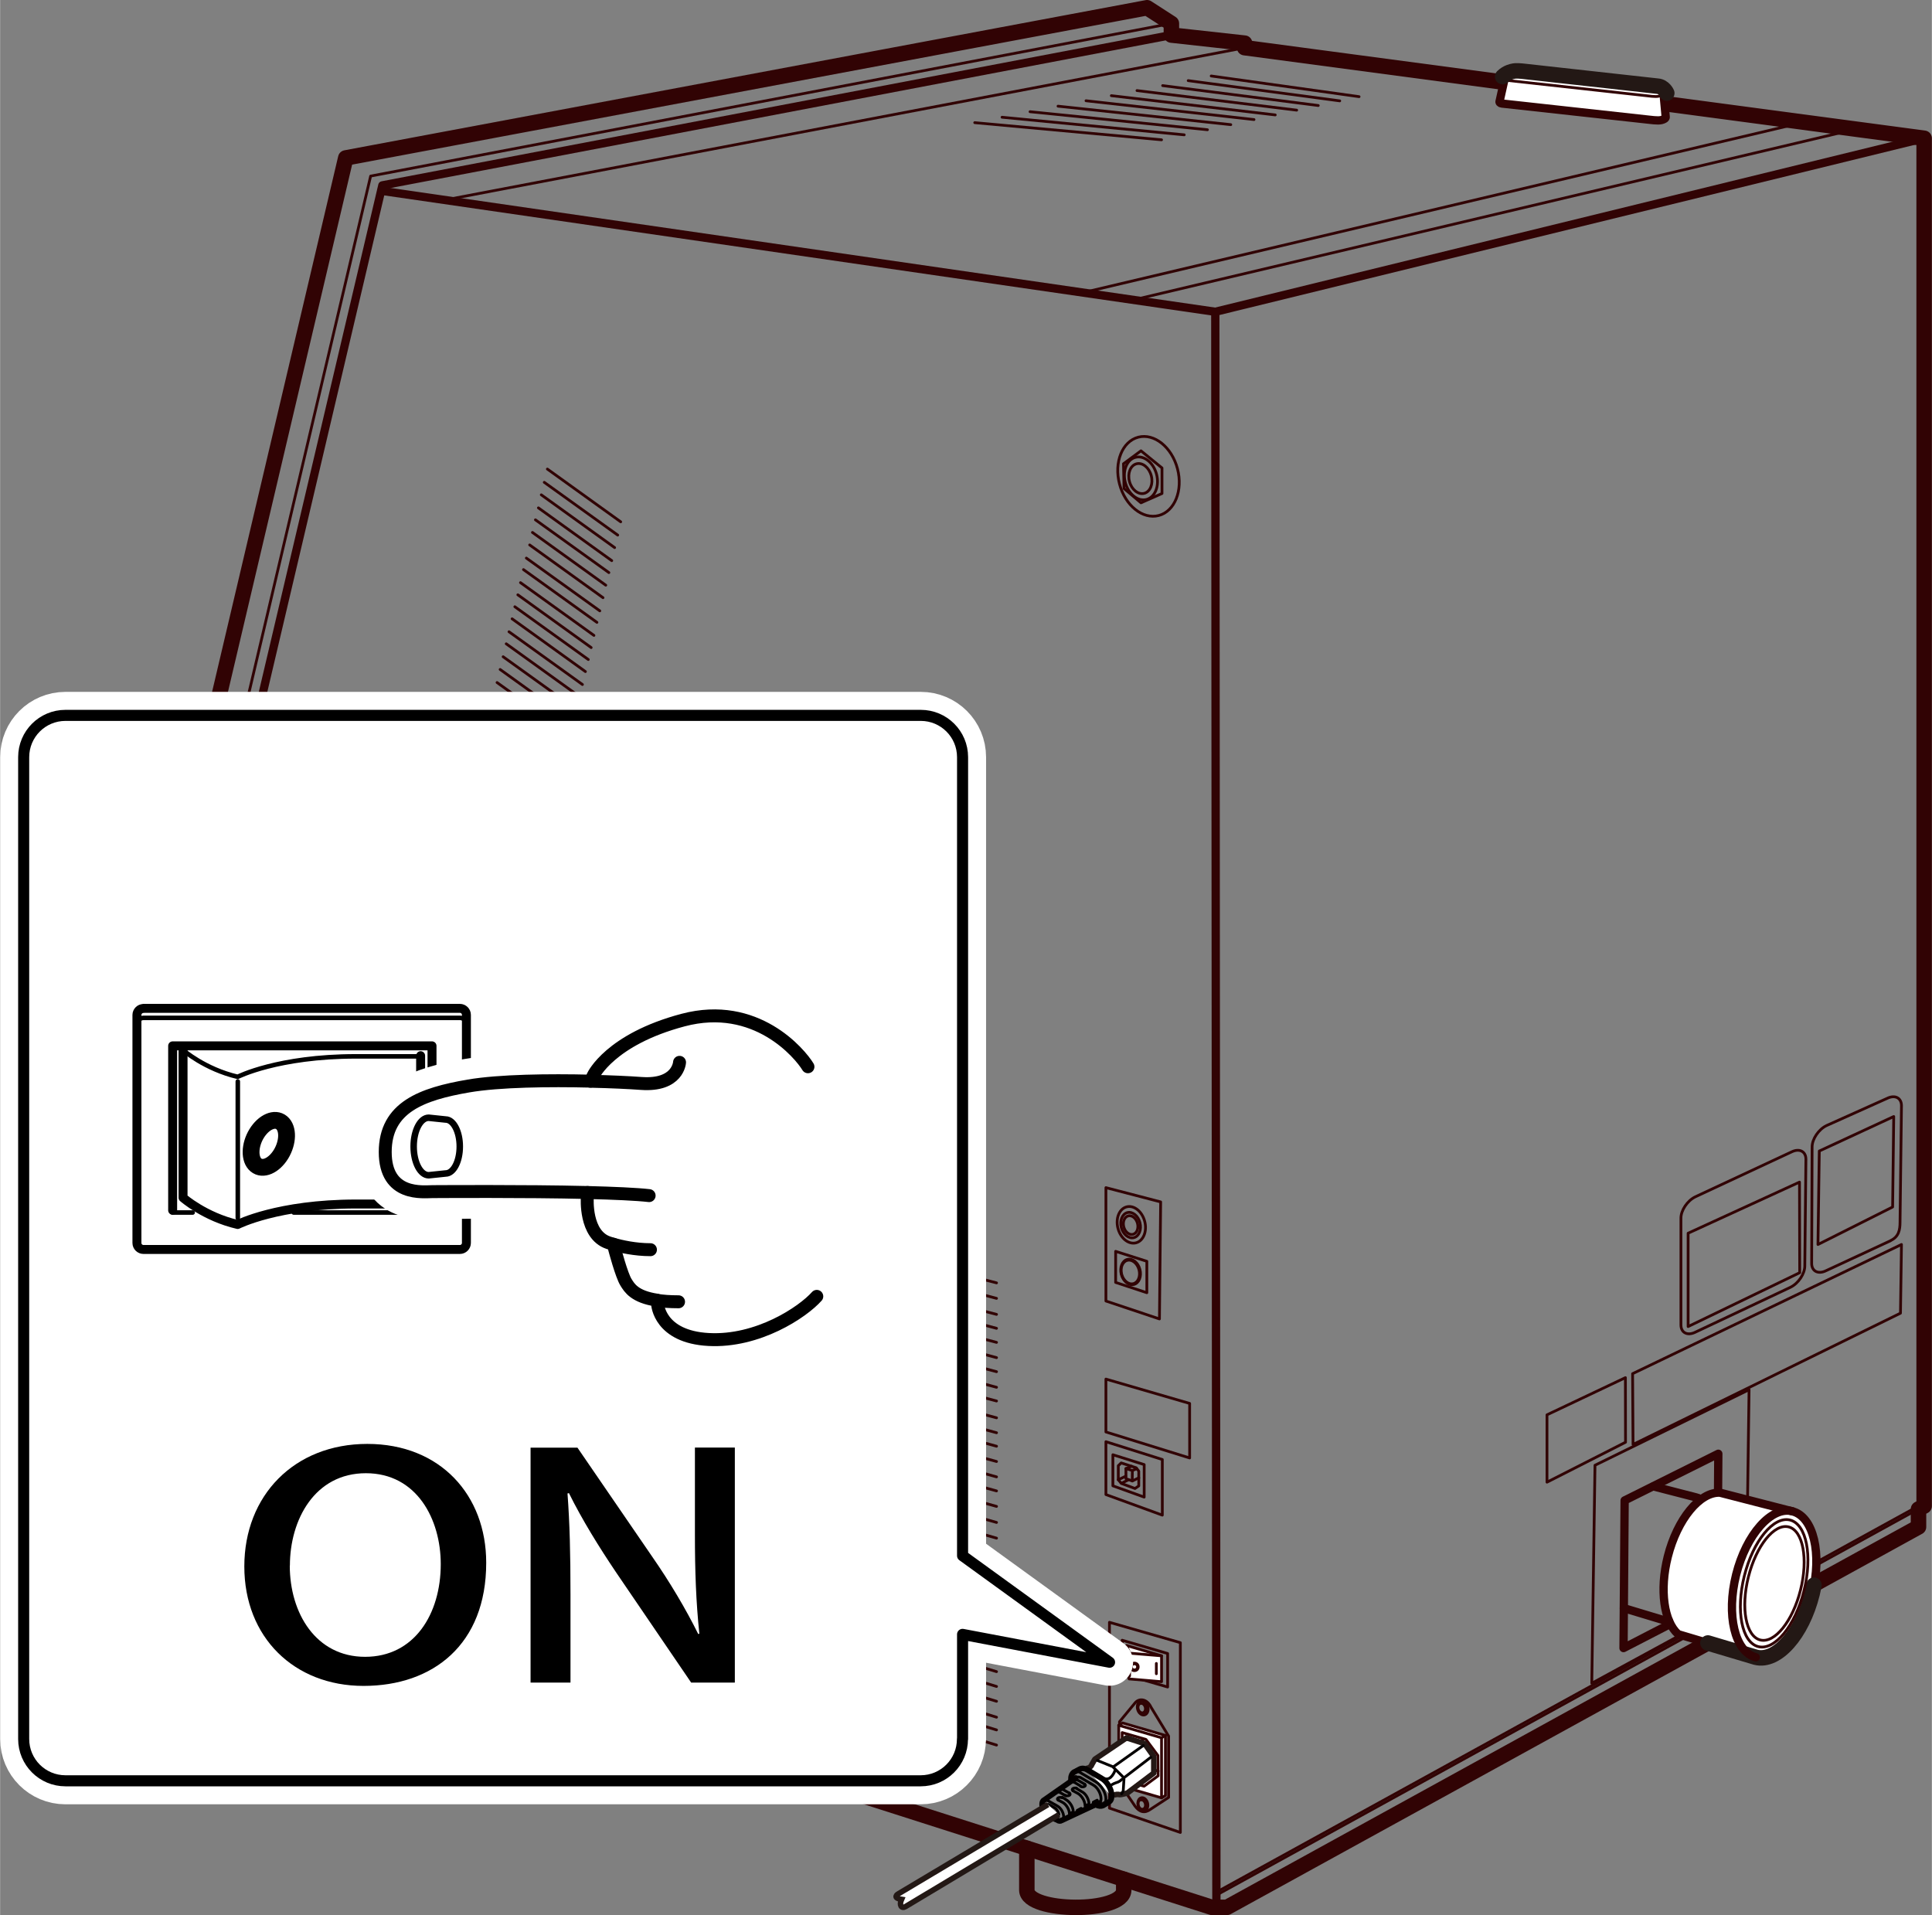 <?xml version="1.0" encoding="UTF-8"?><svg xmlns="http://www.w3.org/2000/svg" width="61.62mm" height="61.08mm" viewBox="0 0 174.66 173.15"><rect x="0" y="0" width="174.66" height="173.15" fill="#808080" stroke="none"/><defs><style>.cls-1,.cls-2,.cls-3,.cls-4,.cls-5,.cls-6,.cls-7,.cls-8,.cls-9,.cls-10,.cls-11,.cls-12,.cls-13,.cls-14,.cls-15,.cls-16,.cls-17,.cls-18,.cls-19{stroke-linejoin:round;}.cls-1,.cls-2,.cls-3,.cls-4,.cls-5,.cls-6,.cls-8,.cls-9,.cls-10,.cls-11,.cls-12,.cls-13,.cls-14,.cls-15,.cls-16,.cls-18,.cls-19{stroke-linecap:round;}.cls-1,.cls-3,.cls-4,.cls-6,.cls-16{stroke:#310304;}.cls-1,.cls-3,.cls-20,.cls-5,.cls-8,.cls-10,.cls-11,.cls-12,.cls-13,.cls-14,.cls-15,.cls-16,.cls-17{fill:none;}.cls-1,.cls-20,.cls-6,.cls-12{stroke-width:.25px;}.cls-21{stroke-width:0px;}.cls-2,.cls-4,.cls-6,.cls-7,.cls-9,.cls-22,.cls-18,.cls-19{fill:#fff;}.cls-2,.cls-8,.cls-10,.cls-13,.cls-14,.cls-17,.cls-19{stroke:#000;}.cls-3,.cls-4{stroke-width:.75px;}.cls-20,.cls-5,.cls-7,.cls-22{stroke:#231815;}.cls-20,.cls-22{stroke-miterlimit:10;}.cls-5,.cls-16{stroke-width:1.4px;}.cls-7,.cls-22,.cls-15{stroke-width:.5px;}.cls-8{stroke-width:.59px;}.cls-9,.cls-11{stroke-width:4.93px;}.cls-9,.cls-11,.cls-18{stroke:#fff;}.cls-10{stroke-width:.41px;}.cls-12,.cls-15{stroke:#040000;}.cls-13{stroke-width:.81px;}.cls-14,.cls-19{stroke-width:1.17px;}.cls-17{stroke-width:1.52px;}.cls-18{stroke-width:4.25px;}</style></defs><g id="_レイヤー_2"><polygon class="cls-1" points="157.87 144.59 143.91 152.19 144.2 132.48 158.13 125.65 157.87 144.59"/><polygon class="cls-3" points="155.26 144.63 146.78 149.01 146.88 135.66 155.35 131.44 155.26 144.63"/><polygon class="cls-16" points="31.25 14.28 103.7 .7 105.9 2.12 105.9 3.17 112.52 3.9 112.52 4.31 173.96 12.5 173.96 136.17 173.45 136.44 173.45 138.06 110.93 172.45 109.55 172.45 6.33 139.46 6.33 138.47 5.12 138.65 4.96 139.28 2.32 137.13 12.16 95.35 14.07 96.68 14.13 96.42 12.22 95.1 31.25 14.28"/><line class="cls-1" x1="173.91" y1="135.91" x2="109.97" y2="171.08"/><line class="cls-1" x1="173.94" y1="136.16" x2="110" y2="171.33"/><path class="cls-4" d="m151.7,147.74c-1.26-1.13-1.68-3.96-.92-6.99.86-3.41,2.91-5.88,4.72-5.79l6.56,1.69c1.9.48,2.69,3.82,1.78,7.46-.91,3.65-3.19,6.22-5.09,5.74l-7.05-2.1Z"/><path class="cls-5" d="m164,143.32c-.05.26-.11.52-.17.78-.91,3.65-3.19,6.22-5.09,5.74l-4.33-1.29"/><polygon class="cls-1" points="105.56 152.53 101.45 151.34 101.45 148.3 105.56 149.5 105.56 152.53"/><polyline class="cls-6" points="103.33 149.21 105.01 149.71 105.01 152.05 102.08 151.8 101.84 151.13 101.84 148.79 101.9 148.79 103.33 149.21"/><path class="cls-1" d="m101.21,155.89v-.22l1.42-1.72c.37-.43,1.07-.36,1.43.41l1.59,2.61v5.54l-1.66,1.09c-.5.35-.96.27-1.39-.32l-1.39-2.05v-5.33"/><polygon class="cls-6" points="101.14 155.99 101.49 155.78 105.36 156.91 105.36 162.34 105.01 162.55 101.14 161.43 101.14 155.99"/><polyline class="cls-3" points="173.96 12.5 109.87 28.19 109.97 172.45"/><line class="cls-1" x1="167.33" y1="11.78" x2="102.53" y2="27.1"/><line class="cls-1" x1="162.32" y1="11.23" x2="97.98" y2="26.44"/><line class="cls-3" x1="109.87" y1="28.19" x2="34.47" y2="17.25"/><polyline class="cls-1" points="4.54 138.88 33.5 15.92 105.9 2.12"/><polyline class="cls-3" points="5.91 138.41 34.56 16.76 105.9 3.17"/><polyline class="cls-1" points="112.52 4.32 40.33 18.06 34.47 17.21"/><line class="cls-1" x1="49.48" y1="42.41" x2="56.11" y2="47.18"/><line class="cls-1" x1="49.2" y1="43.61" x2="55.84" y2="48.38"/><line class="cls-1" x1="48.93" y1="44.74" x2="55.56" y2="49.51"/><line class="cls-1" x1="48.67" y1="45.92" x2="55.3" y2="50.69"/><line class="cls-1" x1="48.4" y1="47" x2="55.04" y2="51.77"/><line class="cls-1" x1="48.13" y1="48.14" x2="54.76" y2="52.91"/><line class="cls-1" x1="47.88" y1="49.27" x2="54.51" y2="54.04"/><line class="cls-1" x1="47.58" y1="50.46" x2="54.22" y2="55.23"/><line class="cls-1" x1="47.32" y1="51.5" x2="53.96" y2="56.27"/><line class="cls-1" x1="47.05" y1="52.68" x2="53.69" y2="57.45"/><line class="cls-1" x1="46.81" y1="53.78" x2="53.44" y2="58.55"/><line class="cls-1" x1="46.54" y1="54.86" x2="53.18" y2="59.63"/><line class="cls-1" x1="46.29" y1="55.95" x2="52.92" y2="60.72"/><line class="cls-1" x1="46.01" y1="57.12" x2="52.65" y2="61.89"/><line class="cls-1" x1="45.76" y1="58.21" x2="52.39" y2="62.98"/><line class="cls-1" x1="45.48" y1="59.38" x2="52.12" y2="64.15"/><line class="cls-1" x1="45.21" y1="60.53" x2="51.84" y2="65.3"/><line class="cls-1" x1="44.93" y1="61.71" x2="51.56" y2="66.48"/><line class="cls-1" x1="44.66" y1="62.88" x2="51.3" y2="67.65"/><line class="cls-1" x1="44.4" y1="63.97" x2="51.03" y2="68.74"/><line class="cls-1" x1="44.15" y1="65.06" x2="50.78" y2="69.83"/><line class="cls-1" x1="43.86" y1="66.24" x2="50.49" y2="71.01"/><line class="cls-1" x1="43.6" y1="67.33" x2="50.24" y2="72.1"/><line class="cls-1" x1="43.35" y1="68.49" x2="49.99" y2="73.26"/><line class="cls-1" x1="43.07" y1="69.61" x2="49.71" y2="74.38"/><line class="cls-1" x1="42.81" y1="70.79" x2="49.45" y2="75.56"/><line class="cls-1" x1="42.54" y1="71.93" x2="49.17" y2="76.7"/><line class="cls-1" x1="42.27" y1="73" x2="48.91" y2="77.77"/><line class="cls-1" x1="42.02" y1="74.08" x2="48.66" y2="78.85"/><line class="cls-1" x1="41.74" y1="75.29" x2="48.37" y2="80.06"/><line class="cls-1" x1="88.12" y1="11.09" x2="105.01" y2="12.64"/><line class="cls-1" x1="90.59" y1="10.6" x2="107.06" y2="12.19"/><line class="cls-1" x1="93.12" y1="10.1" x2="109.16" y2="11.73"/><line class="cls-1" x1="95.65" y1="9.6" x2="111.27" y2="11.27"/><line class="cls-1" x1="98.18" y1="9.11" x2="113.37" y2="10.81"/><line class="cls-1" x1="100.47" y1="8.65" x2="115.29" y2="10.39"/><line class="cls-1" x1="102.79" y1="8.19" x2="117.23" y2="9.96"/><line class="cls-1" x1="105.11" y1="7.74" x2="119.18" y2="9.54"/><line class="cls-1" x1="107.42" y1="7.29" x2="121.12" y2="9.12"/><line class="cls-1" x1="109.5" y1="6.87" x2="122.87" y2="8.74"/><path class="cls-16" d="m92.83,167.11v3.78c0,2.04,8.76,2.13,8.76,0v-.98"/><path class="cls-16" d="m18.95,143.51v3.43c0,1.85,7.94,1.94,7.94,0v-.89"/><polygon class="cls-1" points="104.82 119.25 99.98 117.63 99.98 107.38 104.93 108.67 104.82 119.25"/><polygon class="cls-1" points="106.71 165.68 100.3 163.48 100.3 146.68 106.71 148.52 106.71 165.68"/><polygon class="cls-1" points="107.55 131.82 99.98 129.47 99.98 124.69 107.55 126.89 107.55 131.82"/><polygon class="cls-1" points="105.08 136.99 99.98 135.13 99.98 130.35 105.08 131.96 105.08 136.99"/><polygon class="cls-1" points="103.68 116.88 100.86 115.95 100.86 113.14 103.68 114.04 103.68 116.88"/><polygon class="cls-1" points="103.44 135.36 100.61 134.34 100.61 131.53 103.44 132.42 103.44 135.36"/><polygon class="cls-1" points="102.36 133.9 101.79 133.69 101.79 132.78 102.37 132.96 102.36 133.9"/><polyline class="cls-1" points="101.84 148.79 102.13 149.47 105.01 149.71"/><polygon class="cls-1" points="103.43 161.5 101.44 160.94 101.45 156.65 103.6 157.27 104.68 158.72 104.7 160.56 103.43 161.5"/><polyline class="cls-1" points="104.7 160.13 103.25 159.74 103.3 157.22"/><polygon class="cls-1" points="102.61 134.58 101.37 134.12 101.1 133.79 101.1 132.52 101.36 132.27 102.72 132.71 102.95 133.01 102.95 134.35 102.61 134.58"/><line class="cls-1" x1="105.01" y1="157.12" x2="105.36" y2="156.91"/><polyline class="cls-1" points="105.01 162.55 105.01 157.12 101.14 155.99"/><line class="cls-1" x1="101.44" y1="160.94" x2="103.25" y2="159.74"/><line class="cls-1" x1="102.12" y1="149.71" x2="102.12" y2="151.53"/><line class="cls-1" x1="104.54" y1="150.4" x2="104.54" y2="151.33"/><circle class="cls-6" cx="102.56" cy="150.71" r=".34"/><circle class="cls-6" cx="102.56" cy="150.71" r=".28"/><ellipse class="cls-1" cx="103.83" cy="43.08" rx="2.71" ry="3.66" transform="translate(-7.52 27.65) rotate(-14.65)"/><ellipse class="cls-1" cx="103.15" cy="43.26" rx="1.46" ry="1.97" transform="translate(-7.59 27.49) rotate(-14.65)"/><ellipse class="cls-1" cx="103.09" cy="43.28" rx="1.02" ry="1.38" transform="translate(-7.59 27.47) rotate(-14.65)"/><ellipse class="cls-1" cx="102.27" cy="110.76" rx="1.25" ry="1.68" transform="translate(-24.68 29.45) rotate(-14.65)"/><ellipse class="cls-1" cx="102.21" cy="110.78" rx=".87" ry="1.17" transform="translate(-24.69 29.44) rotate(-14.65)"/><ellipse class="cls-1" cx="102.21" cy="115.01" rx=".87" ry="1.17" transform="translate(-25.76 29.58) rotate(-14.65)"/><ellipse class="cls-1" cx="102.18" cy="115.02" rx=".81" ry="1.09" transform="translate(-25.76 29.57) rotate(-14.65)"/><ellipse class="cls-1" cx="103.3" cy="154.43" rx=".48" ry=".65" transform="translate(-35.69 31.14) rotate(-14.65)"/><path class="cls-1" d="m103.18,154.01c.17-.05.37.11.43.34s-.03.46-.2.51"/><ellipse class="cls-1" cx="103.21" cy="154.45" rx=".33" ry=".44" transform="translate(-35.7 31.11) rotate(-14.65)"/><path class="cls-1" d="m103.18,162.72c.17-.05.37.11.43.34s-.03.46-.2.51"/><ellipse class="cls-1" cx="103.21" cy="163.17" rx=".33" ry=".44" transform="translate(-37.9 31.39) rotate(-14.65)"/><ellipse class="cls-1" cx="103.31" cy="163.14" rx=".44" ry=".6" transform="translate(-37.89 31.42) rotate(-14.65)"/><ellipse class="cls-1" cx="102.21" cy="110.78" rx=".64" ry=".86" transform="translate(-24.69 29.44) rotate(-14.65)"/><polygon class="cls-1" points="105.05 44.62 103.15 45.46 101.62 44.17 101.57 41.93 103.15 40.76 105.05 42.31 105.05 44.62"/><line class="cls-1" x1="101.1" y1="133.79" x2="101.77" y2="133.47"/><line class="cls-1" x1="101.39" y1="134.11" x2="102.03" y2="133.79"/><line class="cls-1" x1="102.37" y1="133.9" x2="102.95" y2="133.62"/><line class="cls-1" x1="101.79" y1="132.78" x2="102.3" y2="132.57"/><line class="cls-1" x1="102.38" y1="132.95" x2="102.76" y2="132.8"/><path class="cls-1" d="m17.25,138.81l-4.39-1.54c-.43,0-.79-.36-.79-.79v-6.52c0-.43.36-.79.79-.79l4.39,1.26c.43,0,.79.36.79.79v6.8c0,.43-.36.79-.79.79Z"/><path class="cls-4" d="m136.76,6.45c.29-.08.72-.03,1.09.01l12,1.33c.14.02.49.14.52.38l.22,2.38c.03.08-.05.17-.13.21-.33.18-.7.14-1.4.06l-13.28-1.46c-.18-.02-.25-.12-.2-.22l.5-2.25c.11-.34.67-.46.67-.46Z"/><path class="cls-1" d="m150.38,8.42c0,.07-.08.15-.15.18-.31.18-.66.14-1.33.06l-12.63-1.39c-.14-.02-.21-.08-.2-.15"/><path class="cls-5" d="m135.85,6.93c.4-.4.91-.48.91-.48.29-.08.72-.03,1.09.01l12,1.33c.59.04.84.63.84.63"/><polygon class="cls-1" points="162.71 115.07 152.62 119.94 152.62 111.5 162.69 106.88 162.71 115.07"/><polygon class="cls-1" points="146.96 130.4 139.86 134.01 139.86 127.92 146.95 124.56 146.96 130.4"/><polygon class="cls-1" points="171.82 118.73 147.64 130.6 147.6 124.2 171.91 112.52 171.82 118.73"/><polygon class="cls-1" points="171.11 109.13 164.36 112.52 164.48 104.07 171.21 100.95 171.11 109.13"/><path class="cls-1" d="m161.87,116.39l-8.6,4.06c-.71.35-1.3.05-1.3-.66v-9.65c0-.71.58-1.58,1.3-1.93l8.7-4.06c.71-.35,1.3-.05,1.3.66l-.1,9.65c0,.71-.58,1.58-1.3,1.93Z"/><path class="cls-1" d="m170.94,112.17l-5.85,2.72c-.71.35-1.3.05-1.3-.66l.04-10.53c0-.71.58-1.58,1.3-1.93l5.48-2.46c.71-.35,1.3-.05,1.3.66l-.13,10.53c0,.71-.12,1.32-.84,1.66Z"/><ellipse class="cls-1" cx="160.43" cy="143.16" rx="5.27" ry="2.43" transform="translate(-17.44 263.98) rotate(-75.93)"/><ellipse class="cls-1" cx="160.4" cy="143.16" rx="5.9" ry="2.78" transform="translate(-17.46 263.94) rotate(-75.93)"/><path class="cls-3" d="m158.74,149.84c-1.9-.48-2.69-3.82-1.78-7.46s3.19-6.22,5.09-5.74"/><path class="cls-3" d="m149.48,134.39l3.88,1c.13.03.24.08.36.14"/><path class="cls-3" d="m150.9,146.57c-.12,0-.23-.01-.34-.04l-3.75-1.13"/><line class="cls-1" x1="62.33" y1="108.35" x2="54.63" y2="106.19"/><line class="cls-1" x1="62.33" y1="109.73" x2="54.64" y2="107.53"/><line class="cls-1" x1="62.33" y1="111.07" x2="54.64" y2="108.9"/><line class="cls-1" x1="62.33" y1="112.44" x2="54.65" y2="110.24"/><line class="cls-1" x1="62.33" y1="113.72" x2="54.65" y2="111.54"/><line class="cls-1" x1="62.33" y1="115.14" x2="54.65" y2="112.93"/><line class="cls-1" x1="62.33" y1="116.38" x2="54.66" y2="114.2"/><line class="cls-1" x1="62.33" y1="117.79" x2="54.66" y2="115.57"/><line class="cls-1" x1="62.33" y1="118.99" x2="54.67" y2="116.8"/><line class="cls-1" x1="62.33" y1="120.4" x2="54.67" y2="118.18"/><line class="cls-1" x1="62.33" y1="121.71" x2="54.67" y2="119.46"/><line class="cls-1" x1="62.33" y1="122.94" x2="54.68" y2="120.67"/><line class="cls-1" x1="62.33" y1="124.28" x2="54.68" y2="122.03"/><line class="cls-1" x1="62.33" y1="125.61" x2="54.69" y2="123.33"/><line class="cls-1" x1="62.33" y1="126.84" x2="54.7" y2="124.58"/><line class="cls-1" x1="62.33" y1="128.19" x2="54.7" y2="125.9"/><line class="cls-1" x1="62.33" y1="129.58" x2="54.7" y2="127.27"/><line class="cls-1" x1="62.33" y1="130.95" x2="54.7" y2="128.61"/><line class="cls-1" x1="62.33" y1="132.28" x2="54.71" y2="129.95"/><line class="cls-1" x1="62.33" y1="133.58" x2="54.71" y2="131.23"/><line class="cls-1" x1="62.33" y1="134.84" x2="54.72" y2="132.47"/><line class="cls-1" x1="62.33" y1="136.15" x2="54.72" y2="133.75"/><line class="cls-1" x1="62.33" y1="137.47" x2="54.73" y2="135.08"/><line class="cls-1" x1="62.33" y1="138.84" x2="54.72" y2="136.42"/><line class="cls-1" x1="62.33" y1="140.06" x2="54.73" y2="137.68"/><line class="cls-1" x1="62.33" y1="141.34" x2="54.74" y2="138.93"/><line class="cls-1" x1="62.33" y1="142.66" x2="54.74" y2="140.22"/><line class="cls-1" x1="62.33" y1="143.96" x2="54.75" y2="141.48"/><line class="cls-1" x1="62.33" y1="145.25" x2="54.75" y2="142.8"/><line class="cls-1" x1="62.33" y1="146.63" x2="54.75" y2="144.16"/><line class="cls-1" x1="62.33" y1="147.74" x2="54.76" y2="145.29"/><line class="cls-1" x1="62.33" y1="149.07" x2="54.76" y2="146.59"/><line class="cls-1" x1="71.15" y1="110.94" x2="63.1" y2="108.68"/><line class="cls-1" x1="71.15" y1="112.36" x2="63.11" y2="110.07"/><line class="cls-1" x1="71.15" y1="113.56" x2="63.11" y2="111.3"/><line class="cls-1" x1="71.15" y1="114.91" x2="63.12" y2="112.62"/><line class="cls-1" x1="71.15" y1="116.21" x2="63.13" y2="113.94"/><line class="cls-1" x1="71.15" y1="117.57" x2="63.13" y2="115.27"/><line class="cls-1" x1="71.15" y1="118.91" x2="63.13" y2="116.64"/><line class="cls-1" x1="71.15" y1="120.26" x2="63.15" y2="117.95"/><line class="cls-1" x1="71.15" y1="121.48" x2="63.16" y2="119.2"/><line class="cls-1" x1="71.15" y1="122.96" x2="63.15" y2="120.65"/><line class="cls-1" x1="71.15" y1="124.28" x2="63.15" y2="121.94"/><line class="cls-1" x1="71.15" y1="125.47" x2="63.17" y2="123.1"/><line class="cls-1" x1="71.15" y1="126.83" x2="63.17" y2="124.48"/><line class="cls-1" x1="71.15" y1="128.18" x2="63.18" y2="125.81"/><line class="cls-1" x1="71.15" y1="129.43" x2="63.19" y2="127.07"/><line class="cls-1" x1="71.15" y1="130.8" x2="63.19" y2="128.42"/><line class="cls-1" x1="71.15" y1="132.22" x2="63.19" y2="129.8"/><line class="cls-1" x1="71.15" y1="133.61" x2="63.19" y2="131.16"/><line class="cls-1" x1="71.15" y1="134.95" x2="63.2" y2="132.53"/><line class="cls-1" x1="71.15" y1="136.27" x2="63.2" y2="133.82"/><line class="cls-1" x1="71.15" y1="137.56" x2="63.21" y2="135.08"/><line class="cls-1" x1="71.15" y1="138.89" x2="63.22" y2="136.38"/><line class="cls-1" x1="71.15" y1="140.22" x2="63.22" y2="137.74"/><line class="cls-1" x1="71.15" y1="141.54" x2="63.22" y2="139.03"/><line class="cls-1" x1="71.15" y1="142.79" x2="63.23" y2="140.3"/><line class="cls-1" x1="71.15" y1="144.08" x2="63.24" y2="141.57"/><line class="cls-1" x1="71.15" y1="145.42" x2="63.24" y2="142.87"/><line class="cls-1" x1="71.15" y1="146.73" x2="63.25" y2="144.16"/><line class="cls-1" x1="71.15" y1="148.05" x2="63.25" y2="145.5"/><line class="cls-1" x1="71.15" y1="149.45" x2="63.25" y2="146.87"/><line class="cls-1" x1="71.15" y1="150.58" x2="63.26" y2="148.03"/><line class="cls-1" x1="71.15" y1="151.93" x2="63.26" y2="149.34"/><line class="cls-1" x1="80.46" y1="113.49" x2="72.13" y2="111.21"/><line class="cls-1" x1="80.46" y1="114.9" x2="72.14" y2="112.58"/><line class="cls-1" x1="80.46" y1="116.27" x2="72.14" y2="113.98"/><line class="cls-1" x1="80.46" y1="117.63" x2="72.15" y2="115.31"/><line class="cls-1" x1="80.46" y1="118.94" x2="72.16" y2="116.64"/><line class="cls-1" x1="80.46" y1="120.3" x2="72.16" y2="117.97"/><line class="cls-1" x1="80.46" y1="121.68" x2="72.17" y2="119.32"/><line class="cls-1" x1="80.46" y1="123.03" x2="72.18" y2="120.64"/><line class="cls-1" x1="80.46" y1="124.23" x2="72.19" y2="121.92"/><line class="cls-1" x1="80.46" y1="125.72" x2="72.18" y2="123.38"/><line class="cls-1" x1="80.46" y1="127.05" x2="72.19" y2="124.68"/><line class="cls-1" x1="80.46" y1="128.24" x2="72.21" y2="125.85"/><line class="cls-1" x1="80.46" y1="129.61" x2="72.2" y2="127.23"/><line class="cls-1" x1="80.46" y1="130.97" x2="72.21" y2="128.56"/><line class="cls-1" x1="80.46" y1="132.22" x2="72.22" y2="129.84"/><line class="cls-1" x1="80.46" y1="133.6" x2="72.23" y2="131.19"/><line class="cls-1" x1="80.46" y1="135.03" x2="72.23" y2="132.58"/><line class="cls-1" x1="80.46" y1="136.43" x2="72.23" y2="133.95"/><line class="cls-1" x1="80.46" y1="137.78" x2="72.23" y2="135.32"/><line class="cls-1" x1="80.46" y1="139.11" x2="72.24" y2="136.62"/><line class="cls-1" x1="80.46" y1="140.4" x2="72.24" y2="137.89"/><line class="cls-1" x1="80.46" y1="141.73" x2="72.25" y2="139.2"/><line class="cls-1" x1="80.46" y1="143.08" x2="72.25" y2="140.56"/><line class="cls-1" x1="80.46" y1="144.4" x2="72.26" y2="141.86"/><line class="cls-1" x1="80.46" y1="145.65" x2="72.27" y2="143.13"/><line class="cls-1" x1="80.46" y1="146.96" x2="72.28" y2="144.41"/><line class="cls-1" x1="80.46" y1="148.3" x2="72.28" y2="145.72"/><line class="cls-1" x1="80.46" y1="149.62" x2="72.28" y2="147.02"/><line class="cls-1" x1="80.46" y1="150.95" x2="72.29" y2="148.36"/><line class="cls-1" x1="80.46" y1="152.36" x2="72.29" y2="149.74"/><line class="cls-1" x1="80.46" y1="153.49" x2="72.3" y2="150.9"/><line class="cls-1" x1="80.46" y1="154.84" x2="72.3" y2="152.23"/><line class="cls-1" x1="90.09" y1="115.99" x2="81.59" y2="113.77"/><line class="cls-1" x1="90.09" y1="117.39" x2="81.64" y2="115.15"/><line class="cls-1" x1="90.09" y1="118.84" x2="81.65" y2="116.62"/><line class="cls-1" x1="90.09" y1="120.1" x2="81.53" y2="117.82"/><line class="cls-1" x1="90.09" y1="121.37" x2="81.55" y2="119.12"/><line class="cls-1" x1="90.09" y1="122.75" x2="81.56" y2="120.46"/><line class="cls-1" x1="90.09" y1="124.02" x2="81.56" y2="121.76"/><line class="cls-1" x1="90.09" y1="125.43" x2="81.44" y2="123.11"/><line class="cls-1" x1="90.09" y1="126.67" x2="81.45" y2="124.38"/><line class="cls-1" x1="90.09" y1="128.19" x2="81.44" y2="125.86"/><line class="cls-1" x1="90.09" y1="129.54" x2="81.45" y2="127.18"/><line class="cls-1" x1="90.09" y1="130.76" x2="81.47" y2="128.37"/><line class="cls-1" x1="90.09" y1="132.14" x2="81.46" y2="129.77"/><line class="cls-1" x1="90.09" y1="133.53" x2="81.47" y2="131.13"/><line class="cls-1" x1="90.09" y1="134.8" x2="81.48" y2="132.42"/><line class="cls-1" x1="90.09" y1="136.2" x2="81.49" y2="133.79"/><line class="cls-1" x1="90.09" y1="137.65" x2="81.49" y2="135.21"/><line class="cls-1" x1="90.09" y1="139.07" x2="81.49" y2="136.6"/><line class="cls-1" x1="90.09" y1="140.44" x2="81.5" y2="137.99"/><line class="cls-1" x1="90.09" y1="141.79" x2="81.5" y2="139.31"/><line class="cls-1" x1="90.09" y1="143.11" x2="81.5" y2="140.6"/><line class="cls-1" x1="90.09" y1="144.46" x2="81.52" y2="141.92"/><line class="cls-1" x1="90.09" y1="145.83" x2="81.52" y2="143.31"/><line class="cls-1" x1="90.09" y1="147.18" x2="81.52" y2="144.63"/><line class="cls-1" x1="90.09" y1="148.45" x2="81.53" y2="145.93"/><line class="cls-1" x1="90.09" y1="149.77" x2="81.54" y2="147.22"/><line class="cls-1" x1="90.09" y1="151.14" x2="81.54" y2="148.55"/><line class="cls-1" x1="90.09" y1="152.48" x2="81.55" y2="149.87"/><line class="cls-1" x1="90.09" y1="153.82" x2="81.55" y2="151.23"/><line class="cls-1" x1="90.09" y1="155.26" x2="81.56" y2="152.64"/><line class="cls-1" x1="90.09" y1="156.41" x2="81.57" y2="153.81"/><line class="cls-1" x1="90.09" y1="157.78" x2="81.57" y2="155.16"/><polyline class="cls-20" points="100 162.92 95.68 164.58 95.22 164.46"/><g id="_レイヤー_2-2"><path class="cls-7" d="m98.17,159.9c.46-.04.53-.35.53-.35l.28-.49,2.87-1.94c-.04.13.1-.01.17.06l1.46.47.83,1.17v1.49l-2.4,1.81-.33.08s-.35.1-.45.04c-.53-.04-.53.28-.53.28"/><path class="cls-12" d="m99.21,159.17l1.38.56,1.03,1.02-.07,1.11c0,.07-.11.3-.15.33"/><path class="cls-12" d="m97.11,160.25c.18-.11.39-.11.64.07l1.31.78c.49.28.92.99.92,1.55,0,.28-.11.49-.25.6"/><path class="cls-15" d="m99.08,163.18c.25.14.46.14.64.07l.53-.32c.18-.11.25-.28.25-.6,0-.57-.42-1.27-.92-1.55l-1.31-.78c-.25-.14-.49-.14-.67-.04l-.53.28c-.14.11-.25.28-.25.57v.14"/><path class="cls-12" d="m97.28,160.75c.14-.11.32-.11.53.04l1.02.6c.39.21.71.78.71,1.24,0,.21-.07.35-.18.42"/><path class="cls-12" d="m96.68,161.13c.11-.07.28-.07.49.04l.53.32"/><path class="cls-12" d="m97.04,160.96c.11-.07.28-.07.49.04l.53.32"/><path class="cls-12" d="m97,161.91l.46.25c.35.21.64.71.64,1.13l.35-.18c0-.42-.28-.95-.67-1.13l-.42-.25"/><path class="cls-12" d="m95.73,161.81c.11-.07.28-.07.46.04l.49.28"/><path class="cls-12" d="m95.41,162.05c.11-.07.28-.07.46.04l.49.28"/><path class="cls-12" d="m97.21,164.07c.11-.07.18-.21.18-.39l.35-.18c0,.18-.07.32-.18.39"/><path class="cls-12" d="m95.69,162.76l.39.21c.32.18.6.64.6,1.02l.35-.18c0-.39-.28-.85-.6-1.06l-.39-.25"/><path class="cls-12" d="m94.32,162.83c.11-.11.25-.11.46,0l.81.46c.32.18.57.6.57.99,0,.18-.07.32-.18.35"/><path class="cls-12" d="m94.74,163.15s.11,0,.14.04l.49.28c.18.11.35.39.35.6"/><line class="cls-12" x1="100.7" y1="159.71" x2="103.36" y2="157.82"/><line class="cls-12" x1="101.74" y1="160.64" x2="104.03" y2="158.89"/><path class="cls-12" d="m100.36,161.49c.14-.18.53-.3.72-.37.17-.07.37-.26.37-.26"/><path class="cls-12" d="m100.8,160.09s-.33.94-.93.72"/><path class="cls-15" d="m95.35,164.46l.23.1c.14.11.28.11.39.04l3.39-1.59"/><path class="cls-15" d="m97.25,160.75l-2.93,2.05c-.07.07-.11.18-.11.32,0,.07,0,.18.04.28"/><path class="cls-12" d="m98.63,163.36c.11-.07.21-.21.21-.42l.35-.18c0,.25-.11.39-.25.46"/><path class="cls-12" d="m98.06,161.31s.07.07.07.11c0,.07-.11.14-.25.14-.07,0-.11,0-.18-.04"/><path class="cls-12" d="m96.68,162.12s.07.07.07.11c0,.07-.11.14-.25.14-.07,0-.11,0-.18-.04"/><path class="cls-12" d="m97,161.91s-.07-.07-.07-.11c0-.07.11-.14.25-.14.07,0,.14,0,.18.04"/><path class="cls-12" d="m95.66,162.76s-.07-.07-.07-.11c0-.07.11-.14.25-.14.07,0,.14,0,.18.04"/></g><path class="cls-22" d="m95.73,164.07l-13.88,8.32c-.34.2-.59-.12-.35-.66-.85-.13-.34-.47-.34-.47l13.58-8.1"/></g><g id="_レイヤー_3"><path class="cls-18" d="m87.01,157.23c0,2.09-1.69,3.78-3.78,3.78H5.91c-2.09,0-3.78-1.69-3.78-3.78v-88.77c0-2.09,1.69-3.78,3.78-3.78h77.33c2.09,0,3.78,1.69,3.78,3.78v72.2s13.29,9.63,13.29,9.63l-13.29-2.52v9.46Z"/><path class="cls-2" d="m87.01,157.23c0,2.09-1.69,3.78-3.78,3.78H5.91c-2.09,0-3.78-1.69-3.78-3.78v-88.77c0-2.09,1.69-3.78,3.78-3.78h77.33c2.09,0,3.78,1.69,3.78,3.78v72.2s13.29,9.63,13.29,9.63l-13.29-2.52v9.46Z"/><path class="cls-21" d="m43.95,141.3c0,7.39-4.82,11.13-11.09,11.13s-10.78-4.39-10.78-10.8,4.51-11.08,11.12-11.08,10.75,4.64,10.75,10.74Zm-17.76.25c0,4.3,2.36,8.25,6.81,8.25s6.84-3.86,6.84-8.38c0-4.05-2.16-8.22-6.77-8.22s-6.87,4.19-6.87,8.36Z"/><path class="cls-21" d="m66.42,152.13h-3.94l-6.77-9.94c-1.55-2.3-3.1-4.8-4.28-7.19l-.13.03c.2,2.69.27,5.44.27,9.16v7.94h-3.61v-21.24h4.24l6.74,9.83c1.62,2.33,3.07,4.78,4.18,7.02l.1-.03c-.3-2.89-.4-5.61-.4-9v-7.83h3.61v21.24Z"/><path class="cls-13" d="m12.96,91.17h28.61c.32,0,.59.26.59.59v20.62c0,.32-.26.59-.59.59H12.96c-.32,0-.59-.26-.59-.59v-20.61c0-.32.26-.59.59-.59Z"/><path class="cls-10" d="m12.38,92.62c0-.32.26-.59.59-.59h28.61c.32,0,.59.26.59.59"/><polyline class="cls-10" points="39.05 109.43 39.05 109.63 26.55 109.63"/><polyline class="cls-13" points="15.6 109.43 15.6 94.56 39.05 94.56 39.05 109.43"/><polyline class="cls-10" points="17.41 109.63 15.6 109.63 15.6 109.43"/><path class="cls-13" d="m38.02,95.45v13.41h-5.84c-7.07,0-10.7,1.85-10.7,1.85-2.98-.69-4.94-2.42-4.94-2.42v-13.45"/><path class="cls-10" d="m16.54,94.94s1.96,1.72,4.94,2.42c0,0,3.62-1.85,10.7-1.85h5.84"/><line class="cls-10" x1="21.49" y1="97.78" x2="21.49" y2="110.12"/><path class="cls-17" d="m25.46,101.51c-.61-.51-1.62-.08-2.27.98-.64,1.05-.67,2.33-.06,2.84.61.51,1.62.08,2.27-.98.64-1.06.67-2.33.06-2.84Z"/><rect class="cls-21" x="34.32" y="99.71" width="1.01" height="5.09"/><path class="cls-9" d="m73.04,96.45c-.72-1.19-4.69-5.97-11.29-4.22-6.6,1.75-8.12,5.01-8.12,5.01l-.25.51c-3.71-.09-8.25-.04-11.04.44-4.18.72-7.52,1.91-7.52,5.97,0,4.06,3.46,3.58,4.3,3.58.59,0,8.22-.06,14.01.08l-.04.48s-.24,3.34,1.91,4.06c0,0,.17.06.46.14l.1.42s.63,2.39,1.03,3.02c.31.5.77,1.3,2.78,1.61l.08.38s.16,2.94,4.61,3.18c4.46.24,8.51-2.47,9.78-3.9"/><path class="cls-9" d="m53.11,107.82c2.37.06,4.43.15,5.57.28"/><path class="cls-9" d="m61.43,96.05s-.12,2.15-3.46,1.91c-1.11-.08-2.75-.16-4.59-.2"/><path class="cls-11" d="m55.44,112.5c.67.19,1.97.49,3.36.49"/><path class="cls-11" d="m59.35,117.56c.54.09,1.2.14,1.99.14"/><path class="cls-11" d="m40.28,101.22c.71,0,1.28,1.1,1.28,2.44,0,1.35-.57,2.44-1.28,2.44l-1.53.16c-.75,0-1.36-1.16-1.36-2.6s.61-2.6,1.36-2.6l1.53.16Z"/><path class="cls-19" d="m73.04,96.45c-.72-1.19-4.69-5.97-11.29-4.22-6.6,1.75-8.12,5.01-8.12,5.01l-.25.51c-3.71-.09-8.25-.04-11.04.44-4.18.72-7.52,1.91-7.52,5.97,0,4.06,3.46,3.58,4.3,3.58.59,0,8.22-.06,14.01.08l-.04.48s-.24,3.34,1.91,4.06c0,0,.17.06.46.14l.1.42s.63,2.39,1.03,3.02c.31.5.77,1.3,2.78,1.61l.08.38s.16,2.94,4.61,3.18c4.46.24,8.51-2.47,9.78-3.9"/><path class="cls-19" d="m53.11,107.82c2.37.06,4.43.15,5.57.28"/><path class="cls-19" d="m61.43,96.05s-.12,2.15-3.46,1.91c-1.11-.08-2.75-.16-4.59-.2"/><path class="cls-14" d="m55.44,112.5c.67.19,1.97.49,3.36.49"/><path class="cls-14" d="m59.35,117.56c.54.09,1.2.14,1.99.14"/><path class="cls-8" d="m40.28,101.22c.71,0,1.28,1.1,1.28,2.44,0,1.35-.57,2.44-1.28,2.44l-1.53.16c-.75,0-1.36-1.16-1.36-2.6s.61-2.6,1.36-2.6l1.53.16Z"/></g></svg>